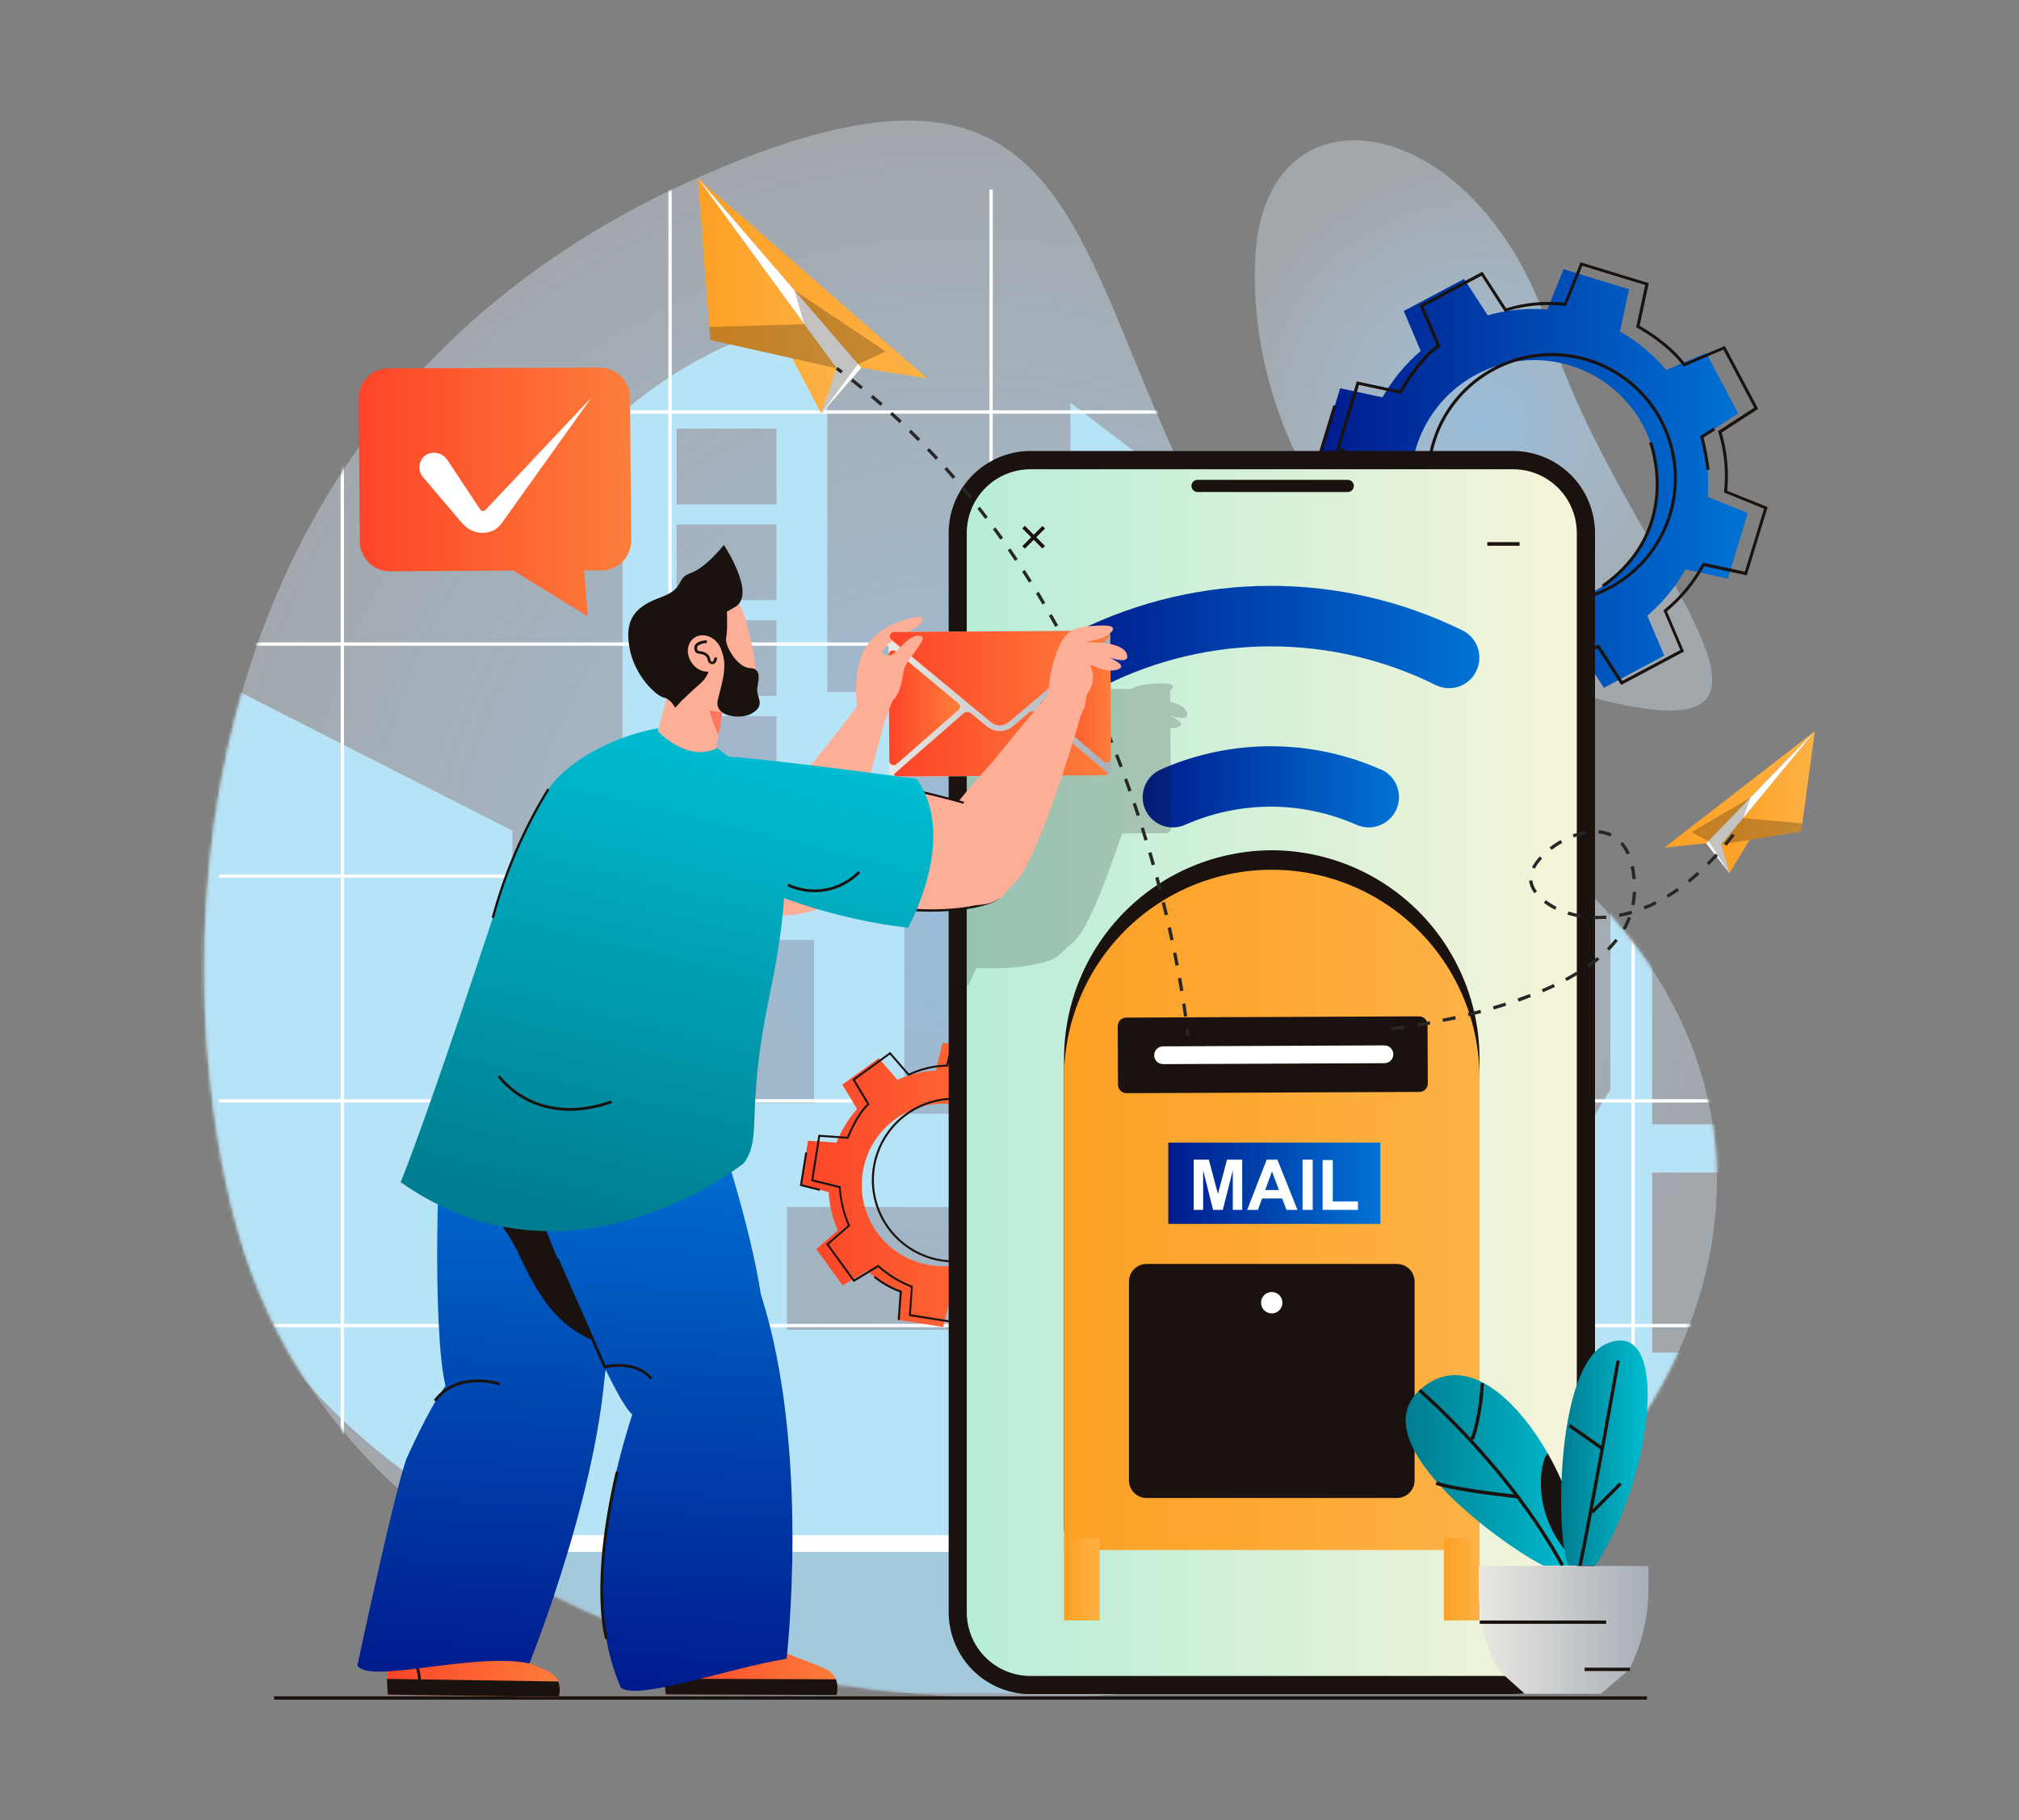 <svg width="590" height="532" viewBox="0 0 590 532" fill="none" xmlns="http://www.w3.org/2000/svg">
<rect x="0" y="0" width="590" height="532" fill="#808080" stroke="none"/>
<path opacity="0.7" d="M69.975 361.484C50.055 293.816 42.865 123.205 204.252 51.784C360.545 -17.442 289.404 147.848 428.832 233.339C568.259 318.829 486.38 468.863 361.181 490.789C235.981 512.715 101.78 469.566 69.975 361.484Z" fill="url(#paint0_radial_235_30687)"/>
<path opacity="0.7" d="M461.604 202.882C403.495 186.637 364.851 131.879 366.748 76.655C368.646 21.432 432.199 31.882 453.067 97.432C473.935 162.982 543.179 225.682 461.604 202.882Z" fill="url(#paint1_radial_235_30687)"/>
<mask id="mask0_235_30687" style="mask-type:luminance" maskUnits="userSpaceOnUse" x="59" y="35" width="443" height="462">
<path d="M69.975 361.484C50.055 293.816 42.865 123.205 204.252 51.784C360.545 -17.442 289.404 147.848 428.832 233.339C568.259 318.829 486.38 468.863 361.181 490.789C235.981 512.715 101.78 469.566 69.975 361.484Z" fill="white"/>
</mask>
<g mask="url(#mask0_235_30687)">
<path d="M52.17 306.85C52.17 381.557 109.084 451.801 225.547 474.097C379.345 503.547 577.005 505.447 577.005 358.482C577.005 303.287 582.535 152.494 551.128 132.145H470.615V318.44L426.489 390.45V242.249H396.657V181.545L312.804 117.724V202.273H241.748V92.729C220.368 95.427 199.936 105.174 181.904 120.526V278.682H149.748V242.801L54.551 194.351C51.905 209.532 52.17 290.243 52.17 306.85ZM229.986 352.792H285.334V388.673H229.958L229.986 352.792ZM264.257 221.977H289.774V325.527H264.257V221.977ZM226.922 147.402H197.726V125.276H226.894L226.922 147.402ZM226.922 175.408H197.726V153.292H226.894L226.922 175.408ZM226.922 203.423H197.726V181.298H226.894L226.922 203.423ZM226.922 231.429H197.726V209.313H226.894L226.922 231.429ZM518.859 195.148H482.814V142.5H518.859V195.148ZM518.859 261.877H482.814V209.266H518.859V261.877ZM518.859 328.604H482.814V275.993H518.859V328.604ZM518.859 395.333H482.814V342.722H518.859V395.333ZM196.265 274.683H237.897V322.429H196.227L196.265 274.683Z" fill="#B6E3F5"/>
<path d="M476.771 129.19H477.739V453.102H476.771V129.19ZM382.959 55.413H383.927V453.102H382.959V55.413ZM289.138 55.413H290.106V453.102H289.138V55.413ZM195.326 55.413H196.294V453.102H195.326V55.413ZM99.551 129.076H100.518V453.102H99.551V129.076Z" fill="white"/>
<path d="M64.046 453.615H518.963V494.826H64.046V453.615Z" fill="#A3CADC"/>
<path d="M64.046 448.685H518.963V453.587H64.046V448.685ZM64.046 386.944H518.963V387.913H64.046V386.944ZM64.046 321.271H518.963V322.24H64.046V321.271ZM64.046 255.597H518.963V256.566H64.046V255.597ZM64.046 187.767H518.963V188.736H64.046V187.767ZM64.046 119.937H518.963V120.906H64.046V119.937Z" fill="white"/>
</g>
<path d="M80.106 495.795H481.277V496.764H80.106V495.795Z" fill="#1A120E"/>
<path d="M504.915 169.1L510.758 149.948L499.015 145.198C499.479 139.317 498.907 133.401 497.326 127.718L507.95 120.831L498.569 103.161L486.93 108.129C483.112 103.623 478.534 99.822 473.404 96.9L476.041 84.55L456.918 78.679L452.175 90.431C446.305 89.986 440.403 90.568 434.731 92.15L427.845 81.52L410.211 90.906L415.163 102.572C410.684 106.404 406.908 110.992 404.008 116.128L391.629 113.478L385.786 132.63L397.52 137.38C397.061 143.26 397.632 149.176 399.208 154.86L388.594 161.757L397.966 179.417L409.614 174.458C413.439 178.942 418.016 182.723 423.14 185.63L420.503 197.98L439.626 203.832L444.369 192.081C450.241 192.541 456.147 191.969 461.822 190.39L468.699 201.03L486.342 191.634L481.381 179.968C485.859 176.135 489.637 171.551 492.546 166.421L504.915 169.1ZM437.719 175.855C430.912 173.757 424.877 169.687 420.377 164.157C415.877 158.628 413.114 151.887 412.436 144.786C411.758 137.685 413.196 130.542 416.569 124.259C419.941 117.975 425.096 112.834 431.384 109.482C437.671 106.131 444.809 104.721 451.897 105.429C458.984 106.137 465.703 108.933 471.206 113.462C476.708 117.992 480.747 124.053 482.813 130.879C484.879 137.706 484.879 144.993 482.814 151.82C481.429 156.363 479.163 160.588 476.147 164.254C473.131 167.92 469.423 170.954 465.235 173.183C461.047 175.413 456.461 176.794 451.74 177.247C447.018 177.701 442.254 177.218 437.719 175.826V175.855Z" fill="url(#paint2_linear_235_30687)"/>
<path d="M393.602 136.23L385.245 132.857L389.646 118.417L390.5 118.674L386.326 132.344L393.934 135.413L393.602 136.23ZM420.93 198.084L420.066 197.894L422.637 185.839C418.698 183.716 415.127 180.97 412.061 177.707L412.715 177.118C415.789 180.377 419.378 183.105 423.339 185.193L423.643 185.345L420.93 198.084ZM468.585 171.655L468.082 170.924C491.312 154.593 481.998 129.703 481.903 129.456L482.728 129.133C482.813 129.39 492.394 154.926 468.585 171.655ZM498.711 137.389C498.307 134.162 497.701 130.964 496.899 127.813L496.823 127.499L500.722 124.972L501.206 125.713L497.838 127.898C498.599 130.988 499.182 134.119 499.584 137.275L498.711 137.389Z" fill="#1A120E"/>
<path d="M445.09 202.968L425.17 196.869L427.826 184.395C426.327 183.55 419.384 179.474 414.651 173.518L402.936 178.515L393.175 160.132L403.866 153.197C402.362 147.656 401.807 141.9 402.225 136.173L390.415 131.423L396.495 111.473L408.959 114.133C409.908 112.528 414.537 104.728 419.801 100.919L414.84 89.205L433.195 79.43L440.129 90.117C445.625 88.404 451.416 87.851 457.136 88.493L461.879 76.665L481.799 82.754L479.143 95.228C480.66 96.073 487.765 100.216 492.328 106.106L504.033 101.109L513.793 119.501L503.113 126.426C504.74 131.944 505.288 137.724 504.725 143.45L516.544 148.2L510.454 168.15L497.99 165.49C495.235 170.539 491.546 175.017 487.12 178.686L492.109 190.418L473.755 200.194L466.84 189.506C461.359 191.295 455.553 191.853 449.832 191.14L445.09 202.968ZM426.213 196.27L444.577 201.894L449.32 190.19H449.652C455.451 190.991 461.357 190.421 466.897 188.528L467.229 188.395L474.096 199.006L491.038 189.981L486.105 178.382L486.361 178.173C490.892 174.481 494.645 169.925 497.402 164.768L497.554 164.455L509.885 167.086L515.501 148.694L503.815 143.944V143.612C504.439 137.805 503.874 131.931 502.155 126.35L502.041 126.027L512.627 119.159L503.615 102.192L492.024 107.141L491.815 106.866C486.845 100.273 478.536 95.855 478.422 95.808L478.128 95.656L480.755 83.305L462.391 77.691L457.648 89.385H457.316C447.091 88.35 440.129 91.029 440.129 91.058L439.797 91.191L432.939 80.588L415.998 89.604L420.949 101.232L420.655 101.432C414.964 105.384 409.671 114.732 409.614 114.846L409.462 115.131L397.131 112.499L391.525 130.891L403.192 135.641V135.964C402.718 141.79 403.284 147.655 404.862 153.283L404.966 153.606L394.399 160.465L403.401 177.432L414.992 172.492L415.201 172.758C420.389 179.408 428.48 183.778 428.594 183.816L428.888 183.977L426.213 196.27Z" fill="#1A120E"/>
<path d="M453.484 176.424C446.254 176.424 439.186 174.277 433.174 170.254C427.162 166.231 422.476 160.513 419.71 153.822C416.943 147.132 416.219 139.771 417.629 132.668C419.04 125.566 422.521 119.042 427.634 113.922C432.747 108.802 439.261 105.314 446.352 103.902C453.443 102.489 460.794 103.214 467.474 105.985C474.154 108.756 479.863 113.449 483.88 119.47C487.897 125.491 490.041 132.57 490.041 139.811C490.031 149.519 486.176 158.825 479.323 165.689C472.469 172.554 463.176 176.414 453.484 176.424ZM453.484 104.082C446.428 104.082 439.531 106.177 433.664 110.103C427.797 114.029 423.225 119.609 420.525 126.138C417.824 132.667 417.118 139.851 418.494 146.782C419.871 153.713 423.269 160.079 428.258 165.076C433.247 170.073 439.604 173.476 446.524 174.854C453.444 176.233 460.617 175.525 467.136 172.821C473.655 170.117 479.227 165.537 483.147 159.662C487.067 153.786 489.159 146.878 489.159 139.811C489.149 130.338 485.387 121.256 478.699 114.558C472.011 107.859 462.943 104.092 453.484 104.082Z" fill="#1A120E"/>
<path d="M314.92 359.261L316.978 346.256L308.906 344.251C308.676 340.38 307.768 336.578 306.221 333.022L312.51 327.569L304.799 316.92L297.665 321.214C294.77 318.644 291.447 316.602 287.848 315.181L288.436 306.869L275.46 304.798L273.449 312.882C269.583 313.122 265.789 314.035 262.237 315.58L256.792 309.282L246.159 317.005L250.456 324.149C247.884 327.046 245.841 330.375 244.423 333.982L236.123 333.393L234.065 346.389L242.137 348.403C242.373 352.274 243.282 356.074 244.822 359.632L238.533 365.085L246.244 375.725L253.377 371.431C256.275 374 259.597 376.044 263.195 377.473L262.607 385.785L275.593 387.847L277.604 379.762C281.466 379.527 285.257 378.617 288.806 377.074L294.251 383.372L304.884 375.639L300.596 368.505C303.161 365.6 305.199 362.27 306.62 358.663L314.92 359.261ZM271.798 369.787C267.167 369.049 262.858 366.952 259.416 363.762C255.975 360.571 253.555 356.43 252.463 351.862C251.371 347.294 251.656 342.505 253.282 338.099C254.908 333.693 257.802 329.87 261.597 327.111C265.393 324.352 269.92 322.782 274.606 322.6C279.292 322.418 283.927 323.632 287.925 326.088C291.922 328.544 295.103 332.132 297.065 336.398C299.027 340.664 299.681 345.417 298.946 350.056C297.96 356.275 294.548 361.847 289.46 365.547C284.373 369.247 278.027 370.772 271.817 369.787H271.798Z" fill="url(#paint3_linear_235_30687)"/>
<path d="M239.5 348.042L233.752 346.608L235.308 336.804L235.886 336.899L234.406 346.171L239.642 347.482L239.5 348.042ZM262.92 385.805H262.341L262.91 377.72C260.168 376.688 257.606 375.226 255.322 373.388L255.701 372.942C257.995 374.786 260.579 376.237 263.347 377.236L263.565 377.312L262.92 385.805ZM291.538 364.249L291.139 363.831C304.78 351.073 296.451 335.73 296.366 335.578L296.869 335.293C296.954 335.445 305.501 351.196 291.538 364.249ZM308.014 339.198C307.453 337.139 306.772 335.115 305.975 333.137L305.889 332.937L308.204 330.933L308.574 331.379L306.582 333.099C307.362 335.04 308.027 337.026 308.574 339.046L308.014 339.198Z" fill="#1A120E"/>
<path d="M279.083 386.774L265.595 384.627L266.192 376.267C262.681 374.886 259.441 372.895 256.622 370.386L249.469 374.709L241.435 363.632L247.762 358.141C246.28 354.673 245.398 350.979 245.154 347.216L237.024 345.192L239.168 331.664L247.525 332.253C247.98 331.123 250.295 325.603 253.387 322.668L249.081 315.495L260.131 307.458L265.595 313.785C269.017 312.164 272.738 311.274 276.522 311.173L278.543 303.041L292.05 305.188L291.452 313.548C294.972 314.911 298.215 316.903 301.023 319.428L308.185 315.106L316.219 326.183L309.892 331.664C311.458 335.107 312.347 338.819 312.51 342.599L320.63 344.622L318.467 358.15L310.12 357.561C308.78 361.094 306.788 364.342 304.248 367.137L308.555 374.319L297.504 382.356L292.031 376.029C288.625 377.695 284.894 378.59 281.104 378.651L279.083 386.774ZM266.192 384.142L278.656 386.128L280.658 378.081H280.876C284.723 378.082 288.515 377.174 291.946 375.431L292.154 375.307L297.59 381.587L307.796 374.167L303.527 367.071L303.679 366.909C306.29 364.1 308.318 360.8 309.646 357.2L309.712 356.991L317.974 357.58L319.956 345.097L311.932 343.093V342.874C311.803 339.031 310.9 335.253 309.276 331.769L309.162 331.56L315.432 326.135L308.024 315.913L300.928 320.188L300.767 320.027C296.973 316.227 291.101 314.07 291.044 314.051L290.836 313.975L291.424 305.71L278.96 303.725L276.977 311.733H276.769C272.925 311.806 269.142 312.71 265.68 314.384L265.472 314.498L260.046 308.228L249.839 315.638L254.117 322.763L253.947 322.915C250.579 326.012 248.009 332.586 247.98 332.652L247.904 332.852L239.652 332.263L237.679 344.746L245.675 346.75V346.959C245.893 350.797 246.796 354.565 248.341 358.084L248.436 358.283L242.175 363.717L249.583 373.93L256.678 369.655L256.84 369.816C259.683 372.387 262.972 374.415 266.543 375.801L266.743 375.877L266.192 384.142Z" fill="#1A120E"/>
<path d="M282.138 368.733C277.431 369.396 272.634 368.645 268.353 366.577C264.073 364.509 260.5 361.216 258.089 357.114C255.677 353.012 254.534 348.286 254.805 343.533C255.076 338.781 256.748 334.216 259.609 330.415C262.471 326.615 266.394 323.75 270.882 322.182C275.37 320.615 280.221 320.416 284.822 321.61C289.422 322.804 293.566 325.339 296.729 328.892C299.891 332.445 301.931 336.858 302.588 341.573C303.462 347.889 301.801 354.294 297.967 359.385C294.134 364.476 288.441 367.838 282.138 368.733ZM275.555 321.651C270.962 322.295 266.663 324.289 263.202 327.381C259.74 330.472 257.272 334.522 256.109 339.018C254.946 343.514 255.14 348.255 256.667 352.641C258.194 357.027 260.986 360.86 264.688 363.657C268.391 366.454 272.838 368.088 277.469 368.354C282.099 368.619 286.703 367.503 290.7 365.147C294.697 362.791 297.907 359.302 299.923 355.119C301.94 350.936 302.673 346.248 302.029 341.649C301.159 335.484 297.883 329.917 292.92 326.168C287.957 322.419 281.712 320.795 275.555 321.651Z" fill="#1A120E"/>
<path d="M466.1 155.8V471.134C466.095 477.492 463.571 483.589 459.083 488.086C454.594 492.584 448.508 495.113 442.159 495.121H299.743C293.652 494.751 287.931 492.068 283.747 487.62C279.563 483.172 277.23 477.292 277.224 471.181V155.8C277.229 149.441 279.753 143.344 284.241 138.847C288.73 134.35 294.817 131.82 301.166 131.812H442.159C448.508 131.82 454.594 134.35 459.083 138.847C463.571 143.344 466.095 149.441 466.1 155.8Z" fill="#1A120E"/>
<path d="M460.778 155.8V471.2C460.778 473.65 460.296 476.075 459.36 478.339C458.424 480.602 457.051 482.658 455.321 484.39C453.591 486.122 451.538 487.495 449.277 488.432C447.017 489.368 444.595 489.85 442.149 489.848H301.127C296.189 489.848 291.453 487.884 287.961 484.386C284.469 480.889 282.507 476.146 282.507 471.2V155.8C282.507 150.854 284.469 146.111 287.961 142.613C291.453 139.116 296.189 137.151 301.127 137.151H442.149C444.595 137.15 447.017 137.632 449.277 138.568C451.538 139.505 453.591 140.878 455.321 142.61C457.051 144.342 458.424 146.398 459.36 148.661C460.296 150.924 460.778 153.35 460.778 155.8Z" fill="url(#paint4_linear_235_30687)"/>
<path d="M393.849 140.249H349.95C349.479 140.249 349.028 140.436 348.695 140.769C348.363 141.102 348.176 141.554 348.176 142.025C348.176 142.496 348.363 142.948 348.695 143.281C349.028 143.614 349.479 143.802 349.95 143.802H393.849C394.319 143.802 394.77 143.614 395.103 143.281C395.436 142.948 395.622 142.496 395.622 142.025C395.622 141.554 395.436 141.102 395.103 140.769C394.77 140.436 394.319 140.249 393.849 140.249Z" fill="#1A120E"/>
<path d="M298.746 159.617L304.632 153.73L305.376 154.476L299.49 160.363L298.746 159.617Z" fill="#1A120E"/>
<path d="M298.733 154.428L299.477 153.682L305.36 159.573L304.615 160.319L298.733 154.428Z" fill="#1A120E"/>
<path d="M434.627 158.451H444.065V159.505H434.627V158.451Z" fill="#1A120E"/>
<path d="M403.609 224.951C393.947 220.662 383.53 218.343 372.964 218.127C362.398 217.912 351.895 219.805 342.067 223.697C341.118 224.096 340.094 224.504 339.126 224.951C337.326 225.758 335.848 227.146 334.928 228.893C334.008 230.64 333.699 232.646 334.051 234.59C334.403 236.533 335.395 238.303 336.868 239.616C338.342 240.929 340.212 241.709 342.181 241.832H342.74C344 241.831 345.244 241.562 346.392 241.044C354.26 237.567 362.764 235.771 371.363 235.771C379.962 235.771 388.467 237.567 396.334 241.044C398.472 242.01 400.906 242.086 403.1 241.255C405.295 240.424 407.069 238.754 408.034 236.612C408.999 234.47 409.075 232.033 408.245 229.835C407.415 227.637 405.747 225.86 403.609 224.894V224.951Z" fill="url(#paint5_linear_235_30687)"/>
<path d="M427.456 184.3C410.007 175.701 390.82 171.229 371.373 171.229C351.926 171.229 332.738 175.701 315.29 184.3C314.209 184.838 313.249 185.591 312.47 186.515C311.691 187.438 311.109 188.511 310.76 189.668C310.41 190.825 310.301 192.041 310.439 193.242C310.577 194.443 310.959 195.603 311.562 196.65V196.707C312.67 198.655 314.479 200.105 316.619 200.762C318.76 201.419 321.07 201.233 323.077 200.241C338.075 192.793 354.589 188.917 371.33 188.917C388.071 188.917 404.585 192.793 419.583 200.241C421.603 201.237 423.928 201.42 426.079 200.752C428.229 200.084 430.043 198.616 431.146 196.65V196.593C431.739 195.55 432.114 194.397 432.249 193.205C432.384 192.012 432.276 190.804 431.931 189.655C431.586 188.505 431.011 187.438 430.242 186.517C429.473 185.597 428.525 184.843 427.456 184.3Z" fill="url(#paint6_linear_235_30687)"/>
<path d="M382.978 270.455C382.978 272.757 382.297 275.008 381.019 276.922C379.742 278.836 377.927 280.327 375.803 281.208C373.679 282.088 371.342 282.318 369.088 281.869C366.834 281.419 364.763 280.309 363.139 278.681C361.514 277.052 360.408 274.978 359.961 272.72C359.514 270.462 359.745 268.122 360.626 265.995C361.507 263.869 362.998 262.052 364.91 260.775C366.822 259.497 369.069 258.816 371.368 258.818C374.448 258.82 377.401 260.048 379.578 262.23C381.755 264.412 382.978 267.371 382.978 270.455Z" fill="url(#paint7_linear_235_30687)"/>
<path d="M432.35 447.346H310.936V309.311C310.983 293.2 317.394 277.763 328.769 266.371C340.143 254.979 355.557 248.558 371.643 248.511C387.729 248.558 403.142 254.979 414.517 266.371C425.892 277.763 432.303 293.2 432.35 309.311V447.346Z" fill="#1A120E"/>
<path d="M371.643 254.21C387.744 254.21 403.185 260.616 414.57 272.018C425.954 283.421 432.35 298.885 432.35 315.01V453.045H310.936V315.01C310.936 298.885 317.331 283.421 328.716 272.018C340.101 260.616 355.542 254.21 371.643 254.21Z" fill="url(#paint8_linear_235_30687)"/>
<path d="M341.403 333.963H403.372V357.713H341.403V333.963Z" fill="url(#paint9_linear_235_30687)"/>
<path d="M326.701 317.053L326.625 299.906C326.624 299.581 326.687 299.258 326.81 298.958C326.933 298.657 327.115 298.383 327.344 298.153C327.573 297.923 327.845 297.74 328.145 297.615C328.445 297.49 328.767 297.426 329.091 297.426L414.679 297.056C415.004 297.053 415.326 297.115 415.627 297.237C415.927 297.36 416.201 297.54 416.432 297.769C416.663 297.998 416.846 298.27 416.972 298.57C417.098 298.869 417.163 299.191 417.164 299.516L417.24 316.664C417.242 316.989 417.179 317.311 417.055 317.612C416.932 317.913 416.75 318.186 416.521 318.416C416.292 318.647 416.02 318.83 415.72 318.954C415.42 319.079 415.099 319.143 414.774 319.143L329.186 319.514C328.531 319.516 327.902 319.259 327.436 318.798C326.97 318.336 326.706 317.709 326.701 317.053Z" fill="#1A120E"/>
<path d="M337.286 308.437C337.283 308.095 337.347 307.756 337.474 307.439C337.602 307.122 337.792 306.834 338.032 306.591C338.272 306.348 338.558 306.155 338.872 306.023C339.187 305.892 339.525 305.824 339.866 305.824L404.558 305.539C405.246 305.539 405.907 305.812 406.396 306.298C406.884 306.783 407.161 307.443 407.166 308.133C407.166 308.822 406.894 309.484 406.409 309.973C405.924 310.463 405.265 310.74 404.577 310.745L339.895 311.021C339.554 311.024 339.215 310.96 338.899 310.832C338.582 310.704 338.295 310.514 338.052 310.274C337.809 310.034 337.617 309.747 337.485 309.432C337.354 309.117 337.286 308.778 337.286 308.437ZM348.821 353.628V338.941H353.25L355.916 348.964L358.553 338.941H363.002V353.628H360.251V342.067L357.339 353.628H354.493L351.59 342.067V353.628H348.821ZM379.155 353.628H375.94L374.678 350.294H368.807L367.602 353.628H364.462L370.154 338.941H373.284L379.155 353.628ZM373.73 347.814L371.709 342.371L369.727 347.814H373.73ZM380.635 353.628V338.941H383.604V353.628H380.635ZM386.497 353.628V339.055H389.466V351.158H396.827V353.628H386.497Z" fill="white"/>
<path d="M408.229 369.426H335.057C332.213 369.426 329.907 371.736 329.907 374.585V432.668C329.907 435.517 332.213 437.826 335.057 437.826H408.229C411.073 437.826 413.379 435.517 413.379 432.668V374.585C413.379 371.736 411.073 369.426 408.229 369.426Z" fill="#1A120E"/>
<path d="M374.754 380.751C374.754 381.369 374.571 381.974 374.228 382.488C373.884 383.002 373.396 383.403 372.825 383.639C372.255 383.875 371.627 383.937 371.021 383.815C370.415 383.694 369.859 383.395 369.423 382.957C368.987 382.519 368.691 381.961 368.572 381.354C368.452 380.748 368.515 380.119 368.753 379.548C368.991 378.977 369.392 378.489 369.907 378.147C370.421 377.805 371.025 377.623 371.643 377.625C372.052 377.625 372.458 377.706 372.836 377.863C373.214 378.02 373.557 378.251 373.846 378.541C374.135 378.831 374.364 379.176 374.52 379.555C374.676 379.934 374.755 380.341 374.754 380.751Z" fill="white"/>
<path d="M310.936 449.549H321.37V473.613H310.936V449.549Z" fill="url(#paint10_linear_235_30687)"/>
<path d="M421.917 449.549H432.351V473.613H421.917V449.549Z" fill="url(#paint11_linear_235_30687)"/>
<path opacity="0.2" d="M346.81 208.164C346.288 206.539 344.239 205.637 341.972 205.143V202.711C341.974 202.487 341.915 202.267 341.802 202.074C343.186 200.944 343.775 199.509 338.747 199.756C335.143 199.937 332.591 200.117 330.618 201.333L309.551 201.457L282.925 201.599C283.83 201.139 284.71 200.632 285.562 200.079C287.089 198.93 289.413 196.004 282.517 197.932L281.976 198.084C280.335 198.554 278.746 199.191 277.234 199.984V224.675C277.234 224.599 277.234 224.532 277.309 224.475L277.385 237.946V242.468C277.385 242.679 277.432 242.888 277.523 243.078C277.613 243.269 277.744 243.437 277.907 243.57L277.205 243.475V287.337C279.007 287.616 280.781 287.853 282.526 288.049H282.858C283.76 286.379 284.577 284.663 285.306 282.91C294.45 283.356 302.769 282.387 307.625 280.326C308.559 279.936 309.385 279.327 310.035 278.549C310.695 278.053 311.311 277.5 311.875 276.896C313.998 275.297 315.733 273.238 316.949 270.873C320.658 264.223 324.728 253.137 327.896 243.599L340.53 243.523H340.768C340.957 243.523 341.145 243.485 341.32 243.412C341.495 243.339 341.654 243.231 341.787 243.096C341.92 242.961 342.026 242.8 342.096 242.624C342.167 242.448 342.202 242.259 342.2 242.069V241.794L342.086 223.658L342.039 212.857C343.462 212.857 344.676 212.505 345.074 211.907C345.624 211.071 343.101 209.722 342.01 209.19V209.133C343.443 209.646 347.673 210.9 346.81 208.164ZM297.637 251.161C294.858 250.372 291.234 249.47 287.668 248.624C287.032 247.213 286.26 245.867 285.363 244.606L282.517 244.197L280.316 243.893H282.517L303.821 243.779C301.64 246.287 299.496 248.757 297.637 251.161Z" fill="#1B1B1B"/>
<path d="M262.303 188.518L259.932 186.428C259.858 186.235 259.833 186.026 259.857 185.821C259.881 185.616 259.955 185.419 260.071 185.248C260.188 185.078 260.344 184.938 260.526 184.84C260.708 184.743 260.911 184.691 261.118 184.689C262.777 184.547 266.809 184.689 266.809 184.689L262.303 188.518Z" fill="url(#paint12_linear_235_30687)"/>
<path d="M414.812 406.343C436.183 386.735 464.421 437.541 461.718 457.596H451.046C440.679 452.589 397.51 422.227 414.812 406.343Z" fill="url(#paint13_linear_235_30687)"/>
<path d="M456.159 457.786C440.328 428.773 414.755 406.933 414.499 406.724L415.125 405.973C415.39 406.192 441.086 428.146 457.013 457.273L456.159 457.786Z" fill="#1A120E"/>
<path d="M443.6 437.95C442.841 437.865 424.971 435.984 419.526 433.951L419.867 433.001C425.198 434.996 443.515 436.915 443.704 436.934L443.6 437.95ZM430.643 420.85L429.694 420.489C432.189 414.286 432.682 404.339 432.682 404.206L433.631 404.254C433.65 404.634 433.157 414.466 430.643 420.85ZM452.27 424.793C458.824 436.288 462.818 449.493 461.755 457.596C446.768 444.6 449.908 426.94 452.27 424.793Z" fill="#1A120E"/>
<path d="M469.61 392.673C488.581 384.788 482.889 432.184 466.204 457.596H458.445C454.565 451.25 454.252 399.067 469.61 392.673Z" fill="url(#paint14_linear_235_30687)"/>
<path d="M462.201 457.7L461.253 457.501C464.222 443.431 472.313 398.05 472.379 397.594L473.328 397.765C473.271 398.221 465.18 443.65 462.201 457.7Z" fill="#1A120E"/>
<path d="M464.919 441.61L473.207 433.278L473.899 433.969L465.611 442.301L464.919 441.61Z" fill="#1A120E"/>
<path d="M458.33 417.026L458.891 416.225L468.333 422.861L467.772 423.662L458.33 417.026Z" fill="#1A120E"/>
<path d="M432.113 457.672V464.208C432.083 471.528 433.613 478.769 436.6 485.45L437.757 488.024L445.573 495.054H467.788L476.069 488.024L477.236 485.45C480.215 478.78 481.741 471.552 481.713 464.246V457.71L432.113 457.672Z" fill="url(#paint15_linear_235_30687)"/>
<path d="M432.417 473.632H469.363V474.61H432.417V473.632ZM463.065 487.426H476.288V488.404H463.065V487.426Z" fill="#1A120E"/>
<path d="M175.577 107.455L113.2 107.673C112.063 107.709 110.944 107.969 109.908 108.438C108.871 108.907 107.937 109.576 107.159 110.408C106.381 111.239 105.774 112.216 105.374 113.282C104.973 114.348 104.787 115.483 104.825 116.622L105.138 158.061C105.104 160.372 105.982 162.604 107.58 164.272C109.178 165.94 111.367 166.91 113.675 166.972L150.004 166.763L171.774 180.149L170.711 166.725H176.051C178.348 166.651 180.521 165.666 182.093 163.988C183.665 162.31 184.508 160.076 184.437 157.776L184.114 116.347C184.14 114.039 183.26 111.814 181.663 110.151C180.066 108.488 177.88 107.519 175.577 107.455Z" fill="url(#paint16_linear_235_30687)"/>
<path d="M143.44 147.355L141.97 148.922C141.477 149.435 141.524 149.255 141.277 149.359C141.108 149.385 140.934 149.364 140.776 149.299C140.617 149.233 140.479 149.126 140.376 148.989L130.777 134.52C130.673 134.368 130.54 134.188 130.416 134.036C129.664 133.101 128.576 132.497 127.385 132.353C126.195 132.209 124.995 132.537 124.042 133.266C123.601 133.657 123.242 134.133 122.986 134.665C122.731 135.196 122.584 135.774 122.555 136.364C122.526 136.953 122.615 137.543 122.816 138.097C123.018 138.652 123.328 139.16 123.729 139.593L129.696 146.614L132.683 150.119L134.173 151.877L134.969 152.827C135.42 153.361 135.932 153.84 136.497 154.252C137.566 155.049 138.828 155.548 140.153 155.697C141.478 155.845 142.819 155.638 144.038 155.097C145.082 154.59 145.98 153.825 146.646 152.874L147.889 151.126L152.888 144.125L172.883 116.138L149.331 141.132L143.44 147.355Z" fill="white"/>
<path d="M505.37 255.218L530.307 213.95L503.046 246.81L505.37 255.218Z" fill="url(#paint17_linear_235_30687)"/>
<path d="M486.418 247.712L498.588 246.468L530.345 213.693L486.418 247.712Z" fill="url(#paint18_linear_235_30687)"/>
<path d="M526.352 242.991L530.345 213.693L503.046 246.81L526.352 242.991Z" fill="url(#paint19_linear_235_30687)"/>
<path d="M505.37 255.217L503.046 246.81L530.345 213.693L498.588 246.468L505.37 255.217Z" fill="white"/>
<path opacity="0.25" d="M526.674 240.645L509.42 239.125L511.583 233.054L494.319 243.219L499.28 245.889L505.37 255.218L503.046 246.81L526.352 242.991L526.674 240.645Z" fill="#1A120E"/>
<path d="M406.607 301.15L406.512 300.2C406.512 300.2 407.925 300.048 410.306 299.716L410.439 300.666C408.039 300.979 406.626 301.15 406.607 301.15ZM414.195 300.077L414.043 299.127C415.191 298.946 416.443 298.728 417.79 298.481L417.951 299.431L414.195 300.077ZM421.698 298.709L421.518 297.759C422.704 297.512 423.946 297.255 425.227 296.97L425.435 297.92C424.155 298.177 422.912 298.443 421.708 298.69L421.698 298.709ZM429.154 297.046L428.926 296.096C430.131 295.802 431.354 295.488 432.606 295.146L432.844 296.096C431.591 296.4 430.368 296.733 429.163 297.027L429.154 297.046ZM436.524 295.089L436.258 294.139C437.454 293.788 438.668 293.417 439.882 293.037L440.166 293.94C438.952 294.313 437.741 294.69 436.533 295.07L436.524 295.089ZM443.79 292.771L443.477 291.821C444.663 291.403 445.848 290.976 447.034 290.52L447.375 291.403C446.19 291.888 444.995 292.334 443.799 292.752L443.79 292.771ZM450.913 290.016L450.544 289.142C451.72 288.639 452.886 288.126 453.987 287.594L454.395 288.458C453.285 288.962 452.118 289.494 450.923 289.997L450.913 290.016ZM457.809 286.739L457.364 285.893C458.502 285.295 459.602 284.658 460.646 283.993L461.139 284.81C460.048 285.466 458.976 286.102 457.819 286.72L457.809 286.739ZM464.345 282.758L463.795 281.979C464.825 281.261 465.825 280.5 466.792 279.699L467.399 280.431C466.46 281.2 465.426 281.979 464.354 282.739L464.345 282.758ZM470.236 277.847L469.562 277.182C470.439 276.295 471.269 275.363 472.047 274.389L472.787 274.978C471.994 275.975 471.145 276.927 470.245 277.828L470.236 277.847ZM474.978 271.786L474.163 271.311C474.778 270.243 475.308 269.128 475.747 267.976L476.629 268.309C476.171 269.506 475.612 270.663 474.959 271.767L474.978 271.786ZM466.849 268.632H465.626V267.682C466.872 267.732 468.12 267.706 469.363 267.606L469.439 268.556C468.585 268.575 467.693 268.613 466.83 268.613L466.849 268.632ZM461.793 268.223C460.525 268.013 459.273 267.715 458.047 267.33L458.322 266.428C459.512 266.794 460.726 267.08 461.955 267.283L461.793 268.223ZM473.28 268.014L473.11 267.064C474.305 266.836 475.528 266.532 476.743 266.171L477.008 267.121C475.747 267.454 474.495 267.758 473.261 267.995L473.28 268.014ZM454.452 265.896C453.285 265.328 452.179 264.644 451.151 263.853L451.729 263.103C452.714 263.847 453.765 264.499 454.869 265.05L454.452 265.896ZM480.632 265.839L480.281 264.955C481.419 264.499 482.576 264.005 483.705 263.416L484.132 264.262C482.976 264.819 481.802 265.338 480.613 265.82L480.632 265.839ZM477.672 264.594L476.724 264.423C476.931 263.376 477.064 262.316 477.122 261.25V260.671H478.071V261.26C478.011 262.373 477.872 263.482 477.653 264.575L477.672 264.594ZM487.48 262.409L486.987 261.592C488.04 260.956 489.102 260.272 490.136 259.54L490.686 260.31C489.605 261.041 488.505 261.744 487.461 262.39L487.48 262.409ZM448.381 261.089C447.543 260.024 447.003 258.755 446.816 257.412L447.764 257.298C447.94 258.474 448.417 259.583 449.149 260.519L448.381 261.089ZM493.731 258.011L493.143 257.27C494.092 256.5 495.04 255.674 495.989 254.819L496.624 255.531C495.666 256.367 494.689 257.203 493.712 257.992L493.731 258.011ZM477.027 256.975C476.944 255.733 476.773 254.498 476.515 253.28L477.463 253.08C477.731 254.332 477.909 255.602 477.995 256.88L477.027 256.975ZM448.523 253.916L447.679 253.489C448.295 252.329 449.06 251.256 449.955 250.297L450.657 250.943C449.81 251.826 449.086 252.82 448.504 253.897L448.523 253.916ZM499.404 252.89L498.73 252.216C499.603 251.342 500.475 250.42 501.329 249.48L502.031 250.116C501.149 251.057 500.267 251.988 499.385 252.871L499.404 252.89ZM475.405 249.765C474.92 248.648 474.26 247.615 473.451 246.706L474.153 246.069C475.028 247.053 475.742 248.168 476.268 249.375L475.405 249.765ZM453.408 248.416L452.83 247.665C453.851 246.875 454.929 246.16 456.055 245.528L456.519 246.354C455.436 246.968 454.396 247.657 453.408 248.416ZM504.554 247.209L503.824 246.611C504.611 245.661 505.408 244.654 506.167 243.647L506.926 244.226C506.11 245.243 505.313 246.24 504.516 247.209H504.554ZM459.887 244.787L459.564 243.894C460.775 243.434 462.026 243.09 463.302 242.868L463.463 243.818C462.23 244.025 461.02 244.349 459.849 244.787H459.887ZM470.605 244.54C469.509 244.015 468.326 243.693 467.115 243.59L467.2 242.64C468.514 242.745 469.798 243.083 470.994 243.637L470.605 244.54Z" fill="#292626"/>
<path d="M240.003 120.869L203.977 52.535L244.499 107.645L240.003 120.869Z" fill="url(#paint20_linear_235_30687)"/>
<path d="M271.011 110.647L251.67 107.512L203.939 52.117L271.011 110.647Z" fill="url(#paint21_linear_235_30687)"/>
<path d="M207.591 99.361L203.939 52.117L244.499 107.645L207.591 99.361Z" fill="url(#paint22_linear_235_30687)"/>
<path d="M240.003 120.869L244.499 107.645L203.939 52.117L251.67 107.512L240.003 120.869Z" fill="white"/>
<path opacity="0.25" d="M207.297 95.57L235.023 94.753L232.139 84.845L258.784 102.714L250.617 106.524L240.003 120.869L244.499 107.645L207.591 99.361L207.297 95.57Z" fill="#1A120E"/>
<path d="M346.677 302.756C346.677 302.756 346.611 302.1 346.469 300.856L347.417 300.751C347.559 301.986 347.616 302.651 347.616 302.651L346.677 302.756ZM345.994 297.151C345.843 296.049 345.662 294.804 345.454 293.417L346.402 293.275C346.611 294.662 346.791 295.916 346.943 297.018L345.994 297.151ZM344.856 289.693C344.657 288.515 344.448 287.28 344.211 285.969L345.16 285.808C345.397 287.119 345.615 288.363 345.814 289.532L344.856 289.693ZM343.519 282.264C343.3 281.077 343.054 279.842 342.788 278.569L343.737 278.379C344.002 279.652 344.24 280.887 344.477 282.084L343.519 282.264ZM342.02 274.873C341.764 273.676 341.489 272.451 341.204 271.197L342.153 270.988C342.437 272.242 342.712 273.477 342.968 274.674L342.02 274.873ZM340.36 267.52C340.075 266.323 339.781 265.098 339.468 263.853L340.417 263.625C340.73 264.87 341.024 266.095 341.309 267.302L340.36 267.52ZM338.539 260.205C338.223 259.008 337.906 257.792 337.59 256.557L338.539 256.31C338.871 257.545 339.193 258.761 339.487 259.968L338.539 260.205ZM336.575 252.928C336.234 251.731 335.892 250.525 335.532 249.309L336.48 249.043C336.841 250.268 337.182 251.475 337.524 252.672L336.575 252.928ZM334.45 245.699C334.09 244.511 333.72 243.305 333.341 242.098L334.242 241.813C334.621 243.02 335.001 244.226 335.361 245.423L334.45 245.699ZM332.183 238.507C331.795 237.329 331.396 236.132 330.988 234.935L331.889 234.631C332.297 235.838 332.696 237.025 333.085 238.213L332.183 238.507ZM329.755 231.373C329.347 230.195 328.92 229.017 328.494 227.829L329.385 227.506C329.812 228.694 330.239 229.881 330.656 231.059L329.755 231.373ZM327.185 224.295C326.739 223.127 326.293 221.949 325.838 220.78L326.72 220.429C327.185 221.616 327.668 222.785 328.067 223.963L327.185 224.295ZM324.453 217.275C323.988 216.116 323.504 214.947 323.03 213.788L323.903 213.418C324.386 214.586 324.851 215.755 325.335 216.914L324.453 217.275ZM321.56 210.311C321.066 209.171 320.611 208.012 320.061 206.863L320.924 206.473C321.436 207.632 321.939 208.791 322.432 209.941L321.56 210.311ZM318.515 203.424C317.993 202.293 317.462 201.153 316.921 200.013L317.784 199.605C318.316 200.754 318.847 201.894 319.368 203.034L318.515 203.424ZM315.29 196.622C314.749 195.491 314.189 194.37 313.62 193.24L314.474 192.812C315.034 193.943 315.593 195.073 316.143 196.204L315.29 196.622ZM311.913 189.886C311.334 188.784 310.756 187.673 310.158 186.561L310.993 186.105C311.59 187.226 312.178 188.338 312.757 189.449L311.913 189.886ZM308.356 183.236C307.758 182.134 307.142 181.042 306.516 179.949L307.341 179.474C307.967 180.576 308.583 181.669 309.191 182.771L308.356 183.236ZM304.628 176.7C304.002 175.627 303.357 174.544 302.731 173.47L303.547 172.976C304.201 174.059 304.846 175.133 305.444 176.216L304.628 176.7ZM300.691 170.269C300.025 169.207 299.351 168.149 298.671 167.096L299.468 166.583C300.151 167.637 300.834 168.701 301.498 169.765L300.691 170.269ZM296.613 163.951C295.92 162.906 295.218 161.871 294.497 160.835L295.285 160.294L297.4 163.419L296.613 163.951ZM292.344 157.748C291.623 156.731 290.893 155.715 290.144 154.698L290.912 154.138C291.652 155.154 292.392 156.171 293.122 157.197L292.344 157.748ZM287.896 151.677C287.146 150.727 286.378 149.692 285.6 148.694L286.349 148.115C287.127 149.103 287.896 150.1 288.654 151.107L287.896 151.677ZM283.267 145.749C282.476 144.78 281.679 143.811 280.876 142.842L281.607 142.234C282.413 143.184 283.21 144.182 283.997 145.151L283.267 145.749ZM278.448 139.973C277.623 139.023 276.797 138.073 275.963 137.123L276.674 136.487C277.509 137.437 278.344 138.387 279.159 139.337L278.448 139.973ZM273.44 134.368C272.586 133.418 271.732 132.535 270.859 131.623L271.552 130.967C272.415 131.917 273.278 132.801 274.132 133.722L273.44 134.368ZM268.241 128.925C267.362 128.032 266.474 127.148 265.576 126.274L266.24 125.6C267.141 126.474 268.033 127.367 268.915 128.26L268.241 128.925ZM262.863 123.671C261.915 122.816 261.032 121.961 260.103 121.116L260.748 120.413C261.696 121.258 262.598 122.113 263.518 122.978L262.863 123.671ZM257.305 118.608C256.356 117.791 255.408 116.964 254.459 116.157L255.076 115.435C256.024 116.252 256.973 117.069 257.921 117.895L257.305 118.608ZM251.566 113.753C250.617 112.965 249.621 112.186 248.625 111.416L249.214 110.666C250.209 111.445 251.186 112.224 252.164 113.022L251.566 113.753ZM245.742 109.165L244.224 108.025L244.784 107.265C245.296 107.635 245.799 108.015 246.311 108.405L245.742 109.165Z" fill="#292626"/>
<path d="M323.257 226.623L261.317 226.974C261.127 226.977 260.939 226.941 260.763 226.87C260.587 226.8 260.427 226.694 260.292 226.561C260.157 226.427 260.05 226.268 259.976 226.093C259.903 225.918 259.866 225.73 259.866 225.54L259.647 186.143C259.646 185.955 259.682 185.768 259.753 185.594C259.824 185.419 259.928 185.26 260.06 185.126C260.192 184.992 260.35 184.885 260.523 184.812C260.696 184.739 260.882 184.7 261.07 184.699L323.02 184.348C323.209 184.346 323.396 184.383 323.571 184.454C323.746 184.526 323.905 184.631 324.039 184.764C324.173 184.898 324.28 185.056 324.352 185.231C324.425 185.406 324.462 185.593 324.462 185.782L324.68 225.179C324.683 225.367 324.648 225.555 324.577 225.73C324.507 225.905 324.403 226.064 324.27 226.199C324.138 226.333 323.98 226.44 323.806 226.512C323.632 226.585 323.446 226.623 323.257 226.623Z" fill="url(#paint23_linear_235_30687)"/>
<path d="M289.536 211.043C291.044 212.392 293.255 212.373 295.133 210.786L323.722 186.599C323.919 186.436 324.062 186.217 324.133 185.971C324.204 185.725 324.199 185.464 324.119 185.221C324.039 184.978 323.888 184.764 323.685 184.609C323.482 184.453 323.237 184.362 322.982 184.348L261.165 184.699C260.91 184.717 260.666 184.811 260.465 184.969C260.265 185.127 260.116 185.342 260.039 185.587C259.962 185.831 259.961 186.092 260.035 186.337C260.109 186.582 260.255 186.799 260.454 186.96L289.536 211.043Z" fill="url(#paint24_linear_235_30687)"/>
<path d="M280.126 207.49C280.26 207.37 280.367 207.224 280.44 207.06C280.514 206.896 280.551 206.719 280.551 206.54C280.551 206.36 280.514 206.183 280.44 206.019C280.367 205.855 280.26 205.709 280.126 205.59L261.772 190.39C261.589 190.237 261.367 190.14 261.131 190.109C260.895 190.077 260.656 190.113 260.439 190.213C260.223 190.312 260.04 190.471 259.909 190.67C259.779 190.869 259.708 191.101 259.704 191.34L259.875 222.395C259.878 222.637 259.95 222.872 260.083 223.075C260.215 223.277 260.402 223.437 260.622 223.537C260.842 223.636 261.085 223.671 261.324 223.637C261.563 223.603 261.788 223.502 261.971 223.345L280.126 207.49Z" fill="url(#paint25_linear_235_30687)"/>
<path d="M323.03 225.388L302.968 208.288C302.656 208.024 302.261 207.879 301.853 207.879C301.445 207.879 301.05 208.024 300.739 208.288L295.996 212.268C294.922 213.169 293.565 213.664 292.164 213.664C290.762 213.664 289.406 213.169 288.332 212.268L283.788 208.516C283.474 208.253 283.078 208.109 282.669 208.109C282.26 208.109 281.864 208.253 281.55 208.516L261.877 225.692L261.592 225.948C261.345 226.214 261.232 226.442 261.298 226.623C261.36 226.72 261.445 226.8 261.546 226.855C261.648 226.91 261.761 226.938 261.877 226.936L323.011 226.585C323.314 226.585 323.523 226.433 323.58 226.271C323.637 226.11 323.58 225.863 323.286 225.597C323.205 225.522 323.119 225.452 323.03 225.388Z" fill="url(#paint26_linear_235_30687)"/>
<path d="M322.413 190L304.391 205.2C304.256 205.319 304.148 205.465 304.073 205.628C303.999 205.792 303.961 205.97 303.961 206.15C303.961 206.33 303.999 206.508 304.073 206.671C304.148 206.835 304.256 206.981 304.391 207.1L322.556 222.594C322.738 222.752 322.962 222.855 323.201 222.889C323.44 222.924 323.683 222.889 323.903 222.789C324.122 222.689 324.309 222.528 324.44 222.325C324.571 222.122 324.641 221.886 324.642 221.644L324.491 190.95C324.488 190.71 324.417 190.476 324.287 190.275C324.156 190.074 323.971 189.914 323.753 189.814C323.535 189.715 323.294 189.679 323.056 189.712C322.819 189.745 322.596 189.845 322.413 190Z" fill="url(#paint27_linear_235_30687)"/>
<path d="M268.44 188.965C268.061 189.63 267.188 190.732 266.344 191.9C265.573 192.86 264.92 193.909 264.399 195.026C263.726 196.783 263.631 202.35 260.823 204.811C259.854 207.105 259.006 209.448 258.281 211.831C258.267 211.888 258.233 211.938 258.186 211.974L246.225 256.624C245.385 259.371 243.818 261.84 241.691 263.768C241.388 264.099 241.051 264.399 240.686 264.661C235.791 268.119 223.498 268.537 211.1 266.466C202.563 265.041 194.026 262.438 187.756 258.818C186.757 258.242 185.838 257.536 185.025 256.719C184.745 256.45 184.482 256.164 184.237 255.864C174.989 244.663 187.851 220.239 206.329 226.822C206.329 226.822 212.106 230.138 217.522 233.539C217.74 233.681 217.958 233.805 218.167 233.947L218.793 234.337C221.136 235.828 223.318 237.291 224.816 238.45C233.467 228.143 245.182 213.494 248.53 209C251.879 204.507 249.536 207.898 250.323 198.075C251.11 188.252 256.963 183.35 264.475 181.108C271.988 178.866 269.626 181.925 268.061 183.113C267.634 183.426 266.638 183.958 265.414 184.633H261.136C260.881 184.65 260.638 184.744 260.437 184.902C260.236 185.061 260.087 185.276 260.011 185.52C259.934 185.764 259.932 186.026 260.006 186.271C260.08 186.516 260.226 186.733 260.425 186.894L260.899 187.293C259.002 188.556 257.589 189.877 257.854 190.95C257.854 190.95 259.401 192.793 261.819 190.437C262.275 190 262.711 189.554 263.128 189.126C264.94 187.293 266.496 185.754 268.431 185.801C270.783 185.934 269.209 187.663 268.44 188.965Z" fill="#FDAE97"/>
<path d="M165.893 229.415C162.762 234.251 160.875 241.081 170.123 251.588C179.372 262.095 187.064 266.446 206.832 272.488C206.832 272.488 226.828 248.358 216.839 231.249C216.839 231.249 202.127 223.934 190.84 221.179C179.552 218.424 169.336 224.076 165.893 229.415Z" fill="white"/>
<path d="M206.936 272.859L206.747 272.802C186.761 266.655 179.182 262.352 169.905 251.778C160.182 240.73 162.819 233.633 165.646 229.254C168.909 224.209 179.191 218.072 190.906 220.932C202.099 223.668 216.82 230.945 216.963 231.021H217.039L217.086 231.097C227.065 248.197 207.259 272.431 207.06 272.678L206.936 272.859ZM166.149 229.567C163.199 234.146 161.007 240.758 170.36 251.417C179.523 261.867 187.026 266.133 206.747 272.213C208.397 270.151 225.917 247.57 216.65 231.524C215.473 230.945 201.473 224.133 190.792 221.521C179.343 218.728 169.317 224.684 166.13 229.586L166.149 229.567Z" fill="#1A120E"/>
<path d="M192.376 255.037C189.244 256.465 185.788 257.033 182.364 256.683C178.94 256.332 175.671 255.076 172.893 253.042L173.376 252.329C176.524 254.614 180.303 255.861 184.19 255.899C188.077 255.936 191.879 254.762 195.07 252.538L195.601 253.222C194.592 253.938 193.511 254.546 192.376 255.037ZM218.518 248.301L219.381 248.491C221.724 237.87 217.389 231.306 217.199 231.03L217.133 230.926L208.596 227.126L208.236 227.933L216.526 231.6C217.067 232.493 220.624 238.763 218.518 248.301Z" fill="#1A120E"/>
<path d="M117.383 466.023L132.314 472.606L144.616 454.87L125.92 446.624L117.383 466.023Z" fill="#C57864"/>
<path d="M137.18 467.106C137.18 467.106 133.841 464.151 128.51 466.659C123.179 469.167 122.601 465.253 121.69 464.284C121.139 463.677 120.467 463.194 119.716 462.867C118.966 462.54 118.155 462.375 117.336 462.384C117.336 462.384 112.195 480.862 113.352 495.311L163.275 496.071C163.275 496.071 164.897 491.065 160.619 488.69C156.341 486.315 137.54 480.51 135.084 475.58C132.627 470.649 137.18 467.106 137.18 467.106Z" fill="url(#paint28_linear_235_30687)"/>
<path d="M123.018 491.891H122.202C122.256 489.245 121.503 486.645 120.044 484.439C118.585 482.232 116.489 480.524 114.035 479.541L114.32 478.771C114.405 478.8 123.16 482.116 123.018 491.891Z" fill="#1A120E"/>
<path d="M113.115 490.703C113.03 492.508 113.324 494.085 113.352 495.282L163.275 496.042C163.702 494.539 163.655 492.94 163.142 491.463L113.115 490.703ZM139.437 484.5H139.343C138.887 484.405 128.036 482.163 127.011 477.308C125.987 472.454 129.923 467.922 130.094 467.732L130.711 468.274C130.711 468.321 126.841 472.739 127.808 477.128C128.757 481.26 138.413 483.455 139.456 483.683L145.243 482.182L145.442 482.98L139.437 484.5Z" fill="#1A120E"/>
<path d="M134.01 480.675L139.251 478.967L139.503 479.744L134.263 481.452L134.01 480.675Z" fill="#1A120E"/>
<path d="M129.768 477.475L135.009 475.767L135.261 476.544L130.02 478.252L129.768 477.475Z" fill="#1A120E"/>
<path d="M140.386 393.946C132.892 401.831 129.639 402.639 119.034 425.781C116.036 432.336 104.436 486.799 104.436 486.799C108.05 492.366 138.024 482.828 154.709 486.172C154.709 486.172 177.19 430.54 177.19 391.714C177.199 381.131 153.485 380.181 140.386 393.946Z" fill="url(#paint29_linear_235_30687)"/>
<path d="M129.544 329.716C127.419 338.665 126.404 398.05 131.033 407.521C134.334 414.266 171.508 430.996 174.951 412.195C177.977 395.684 186.96 340.518 186.182 330.695C185.433 321.214 135.928 302.831 129.544 329.716Z" fill="url(#paint30_linear_235_30687)"/>
<path d="M127.429 409.659L126.774 409.165C133.689 399.978 146.03 404.101 146.153 404.149L145.888 404.918C145.774 404.88 133.983 400.947 127.429 409.659ZM187.643 311.134C187.226 304.826 165.333 294.329 148.752 295.849L143.924 354.35C146.467 357.701 148.772 361.228 150.82 364.904C157.46 379.392 163.408 389.471 178.328 393.471C182.473 364.8 188.146 318.649 187.643 311.134Z" fill="#1A120E"/>
<path d="M198.219 465.918L213.216 472.331L225.319 454.452L206.529 446.415L198.219 465.918Z" fill="#C57864"/>
<path d="M218.025 466.773C218.025 466.773 214.648 463.856 209.355 466.431C204.062 469.005 203.427 465.082 202.507 464.122C201.952 463.513 201.274 463.029 200.519 462.702C199.764 462.374 198.947 462.211 198.124 462.222C198.124 462.222 193.211 480.757 194.529 495.197L244.452 495.368C244.452 495.368 246.017 490.352 241.71 488.015C237.404 485.678 218.518 480.139 216.024 475.237C213.529 470.335 218.025 466.773 218.025 466.773Z" fill="url(#paint31_linear_235_30687)"/>
<path d="M204.157 491.72H203.332C203.359 489.072 202.579 486.478 201.096 484.285C199.613 482.092 197.498 480.404 195.032 479.446L195.307 478.677C195.402 478.705 204.186 481.935 204.157 491.72Z" fill="#1A120E"/>
<path d="M194.235 490.647C194.178 492.452 194.482 494.029 194.529 495.226L244.451 495.397C244.868 493.889 244.805 492.288 244.271 490.818L194.235 490.647ZM220.52 484.139H220.425C219.96 484.054 209.089 481.935 207.961 477.09C206.832 472.245 210.806 467.676 210.939 467.476L211.556 468.018C211.556 468.018 207.761 472.521 208.757 476.9C209.706 481.023 219.438 483.104 220.482 483.313L226.249 481.755L226.467 482.543L220.52 484.139Z" fill="#1A120E"/>
<path d="M215.065 480.334L220.285 478.564L220.547 479.338L215.326 481.108L215.065 480.334Z" fill="#1A120E"/>
<path d="M210.743 477.229L215.963 475.459L216.225 476.233L211.005 478.003L210.743 477.229Z" fill="#1A120E"/>
<path d="M188.402 402.8C184.75 413.06 166.955 460.655 181.487 493.363C187.055 496.983 213.235 487.492 229.863 484.813C229.863 484.813 236.911 423.614 222.388 378.499C219.116 368.438 194.785 384.911 188.402 402.8Z" fill="url(#paint32_linear_235_30687)"/>
<path d="M146.533 322.193C147.88 331.284 176.811 406.23 184.627 413.288C190.204 418.323 210.788 419.52 221.269 403.551C231.751 387.581 203.835 310.802 199.452 301.977C195.231 293.455 142.454 294.861 146.533 322.193Z" fill="url(#paint33_linear_235_30687)"/>
<path d="M220.472 227.934C231.286 238.707 231.627 258.961 224.693 291.954C217.759 324.948 222.967 332.348 217.342 339.986C217.342 339.986 166.822 380.703 117.07 345.506C117.07 345.506 120.988 336.538 134.467 296.809C147.946 257.08 150.478 246.05 159.67 231.496C168.861 216.942 197.944 208.639 203.948 214.111C209.953 219.583 212.125 219.621 220.472 227.934Z" fill="url(#paint34_linear_235_30687)"/>
<path d="M321.246 182.827C314.037 183.179 311.116 183.549 308.289 192.128C307.141 195.706 306.477 199.422 306.316 203.176C305.681 203.889 304.998 204.668 304.277 205.504C304.194 205.571 304.124 205.651 304.068 205.741C299.999 210.491 294.829 216.761 290.466 222.195C285.211 228.028 279.88 233.985 276.626 239.143C269.674 250.182 288.227 274.056 299.439 253.973C306.477 241.366 314.825 212.648 315.849 209.076C316.229 208.202 316.589 207.432 316.93 206.777V206.72C316.93 206.72 316.93 206.644 316.978 206.606C317.319 204.392 317.509 203.081 317.926 202.473C318.777 201.308 319.278 199.925 319.372 198.485C319.466 197.045 319.149 195.608 318.458 194.341C319.401 194.595 320.327 194.912 321.227 195.291C323.722 196.422 326.871 196.089 327.573 195.035C328.275 193.98 324.045 192.09 324.045 192.09C324.045 192.09 330.371 194.512 329.328 191.263C328.285 188.014 321.246 187.644 318.372 187.758C318.04 187.758 317.727 187.758 317.424 187.824C319.179 187.102 321.502 186.741 322.461 186.323C324.111 185.582 328.455 182.476 321.246 182.827Z" fill="#FDAE97"/>
<path d="M256.697 228.598C256.697 228.598 280.193 233.7 284.376 235.6C293.644 239.694 298.974 259.711 290.115 263.435C281.255 267.159 260.975 267.368 245.068 261.829C229.161 256.291 236.379 225.473 256.697 228.598Z" fill="#FDAE97"/>
<path d="M272.064 266.456C262.857 266.491 253.705 265.031 244.964 262.133C236.73 259.283 234.928 250.106 236.73 242.82C238.827 234.374 245.837 226.603 256.745 228.275C257.693 228.484 280.316 233.443 284.49 235.296C290.826 238.098 295.01 247.646 294.924 254.78C294.924 259.283 293.207 262.456 290.181 263.72C286.112 265.468 279.539 266.456 272.064 266.456ZM253.833 228.693C244.926 228.693 239.187 235.562 237.356 242.943C235.611 249.954 237.356 258.761 245.173 261.497C261.089 267.045 281.218 266.807 289.992 263.112C292.742 261.953 294.279 258.989 294.317 254.761C294.383 247.959 290.267 238.526 284.253 235.856C280.165 234.051 257.229 229.016 256.641 228.883C255.711 228.747 254.772 228.684 253.833 228.693Z" fill="#1A120E"/>
<path d="M203.047 233.301C200.998 238.383 200.457 245.1 210.977 253.251C221.496 261.402 245.779 269.002 265.348 271.139C265.348 271.139 280.155 244.862 267.862 227.648C267.862 227.648 224 221.73 212.959 221.179C201.918 220.628 205.314 227.696 203.047 233.301Z" fill="url(#paint35_linear_235_30687)"/>
<path d="M251.366 255.132C248.664 257.908 245.167 259.775 241.359 260.474C237.551 261.174 233.62 260.671 230.109 259.037L230.432 258.286C233.787 259.858 237.546 260.348 241.191 259.687C244.836 259.027 248.186 257.249 250.778 254.6L251.366 255.132Z" fill="#1A120E"/>
<path d="M281.379 235.049L282.213 233.5L289.015 234.45L294.573 242.725L295.379 252.681L295.152 256.528C295.406 256.877 295.552 257.293 295.57 257.724C295.589 258.155 295.479 258.582 295.256 258.951C294.431 260.119 292.61 264.195 285.77 264.508C282.308 264.67 280.61 255.578 280.61 255.578L280.667 240.075L281.379 235.049Z" fill="#FDAE97"/>
<path d="M190.024 403.18C185.167 397.689 176.943 399.902 176.858 399.931L176.516 400.026L162.421 368.058L163.161 367.726L176.99 399.076C178.66 398.705 186.03 397.442 190.631 402.657L190.024 403.18ZM159.831 323.893C154.131 322.575 149.047 319.356 145.413 314.763L146.087 314.298C146.191 314.45 156.663 329.346 178.584 321.632L178.859 322.401C171.157 325.109 164.83 325.099 159.831 323.893ZM176.867 479.104C176.81 478.952 172.124 463.438 179.969 430.046L180.766 430.226C173.016 463.372 177.597 478.676 177.645 478.866L176.867 479.104Z" fill="#1A120E"/>
<path d="M196.351 198.474L192.215 213.674C192.215 213.674 200.572 222.804 209.289 218.795L211.821 203.823L196.351 198.474Z" fill="#FDAE97"/>
<path d="M209.971 214.956C208.528 211.746 207.37 208.414 206.509 205L211.252 207.328L209.971 214.956Z" fill="#FF7761"/>
<path d="M216.336 208.383C213.33 209.437 199.784 206.483 196.768 202.683C195.696 201.315 194.937 197.154 195.051 195.016C195.44 188.309 192.831 181.327 197.204 178.401C199.054 177.175 207.828 175.066 209.706 174.477C217.029 172.15 218.015 181.954 219.647 188.233C221.478 195.244 221.648 206.53 216.336 208.383Z" fill="#FDAE97"/>
<path d="M215.056 177.232C214.42 177.65 212.419 178.8 212.419 178.8C212.419 178.8 212.684 184.262 212.191 186.4C211.698 188.537 215.397 195.168 219.22 195.273C223.043 195.377 221.316 199.728 221.259 201.495C221.174 204.032 223.868 206.245 219.476 208.649C216.554 210.235 208.511 209.703 209.772 204.488C211.034 199.272 213.567 192.603 209.27 187.758C204.973 182.913 210.892 194.256 204.849 199.595C198.807 204.934 197.318 206.882 197.318 206.882C197.318 206.882 195.971 204.241 193.95 203.861C191.93 203.481 185.413 197.714 183.934 189.221C182.454 180.728 185.831 177.232 193.144 174.553C200.458 171.874 197.28 169.11 201.842 167.485C206.405 165.861 211.527 159.268 211.527 159.268C211.527 159.268 220.927 173.366 215.056 177.232Z" fill="#1A120E"/>
<path d="M202.118 193.695C203.854 196.232 207.012 197.077 209.175 195.595C211.338 194.113 211.698 190.845 209.962 188.309C208.226 185.772 205.068 184.927 202.896 186.409C200.723 187.891 200.382 191.168 202.118 193.695Z" fill="#FDAE97"/>
<path d="M209.184 193.534C209.09 193.678 208.971 193.803 208.833 193.905C208.69 194.009 208.524 194.077 208.35 194.105C208.175 194.133 207.996 194.12 207.828 194.066C207.548 194 207.296 193.847 207.108 193.629C206.92 193.41 206.807 193.137 206.784 192.85C206.759 192.587 206.671 192.334 206.53 192.111C206.388 191.888 206.196 191.702 205.969 191.568C205.527 191.312 205.035 191.156 204.527 191.112C203.768 191.007 202.905 190.874 202.886 189.402C202.879 189.171 202.919 188.942 203.004 188.728C203.088 188.514 203.216 188.32 203.379 188.157C204.328 187.207 206.462 187.141 206.557 187.141V187.958C205.635 187.94 204.731 188.209 203.967 188.727C203.879 188.813 203.81 188.917 203.764 189.031C203.718 189.146 203.697 189.269 203.702 189.392C203.702 190.171 203.91 190.2 204.65 190.342C205.273 190.404 205.876 190.602 206.415 190.922C206.734 191.113 207.005 191.376 207.207 191.689C207.409 192.001 207.537 192.357 207.581 192.727C207.676 193.164 207.705 193.287 208.008 193.363C208.056 193.391 208.11 193.405 208.165 193.405C208.22 193.405 208.274 193.391 208.321 193.363C208.594 193.028 208.745 192.609 208.748 192.176L209.564 192.223C209.533 192.682 209.404 193.13 209.184 193.534ZM144.341 268.337L143.677 268.166C147.272 254.874 152.758 242.17 159.964 230.442L160.533 230.822C153.372 242.487 147.919 255.121 144.341 268.337Z" fill="#1A120E"/>
<path d="M199.642 204.412L198.854 205.2L199.642 207.423L204.1 209.646L206.263 209.019L207.354 207.936C207.354 207.936 207.42 207.214 208.046 207.357C208.672 207.499 205.826 205.001 205.826 205.001L199.642 204.412Z" fill="#FDAE97"/>
<path d="M215.948 223.678L212.381 221.198L198.855 228.38L194.624 250.496L209.602 263.682L220.804 254.591L215.948 223.678Z" fill="url(#paint36_linear_235_30687)"/>
<defs>
<radialGradient id="paint0_radial_235_30687" cx="0" cy="0" r="1" gradientUnits="userSpaceOnUse" gradientTransform="translate(280.687 265.762) scale(225.651 225.996)">
<stop stop-color="#A3D6FF"/>
<stop offset="1" stop-color="#E1F1FF" stop-opacity="0.5"/>
</radialGradient>
<radialGradient id="paint1_radial_235_30687" cx="0" cy="0" r="1" gradientUnits="userSpaceOnUse" gradientTransform="translate(433.527 124.326) scale(75.467 75.582)">
<stop stop-color="#A3D6FF"/>
<stop offset="1" stop-color="#E1F1FF" stop-opacity="0.5"/>
</radialGradient>
<linearGradient id="paint2_linear_235_30687" x1="385.786" y1="141.256" x2="510.758" y2="141.256" gradientUnits="userSpaceOnUse">
<stop stop-color="#001B8D"/>
<stop offset="1" stop-color="#0073D5"/>
</linearGradient>
<linearGradient id="paint3_linear_235_30687" x1="234.084" y1="346.322" x2="316.997" y2="346.322" gradientUnits="userSpaceOnUse">
<stop stop-color="#FD4428"/>
<stop offset="1" stop-color="#FD7E3B"/>
</linearGradient>
<linearGradient id="paint4_linear_235_30687" x1="282.507" y1="313.471" x2="460.778" y2="313.471" gradientUnits="userSpaceOnUse">
<stop stop-color="#B7EDD8"/>
<stop offset="1" stop-color="#F6F4D8"/>
</linearGradient>
<linearGradient id="paint5_linear_235_30687" x1="333.9" y1="229.986" x2="408.836" y2="229.986" gradientUnits="userSpaceOnUse">
<stop stop-color="#001B8D"/>
<stop offset="1" stop-color="#0073D5"/>
</linearGradient>
<linearGradient id="paint6_linear_235_30687" x1="310.367" y1="186.162" x2="432.36" y2="186.162" gradientUnits="userSpaceOnUse">
<stop stop-color="#001B8D"/>
<stop offset="1" stop-color="#0073D5"/>
</linearGradient>
<linearGradient id="paint7_linear_235_30687" x1="359.748" y1="270.455" x2="382.978" y2="270.455" gradientUnits="userSpaceOnUse">
<stop stop-color="#001B8D"/>
<stop offset="1" stop-color="#0073D5"/>
</linearGradient>
<linearGradient id="paint8_linear_235_30687" x1="310.936" y1="353.628" x2="432.35" y2="353.628" gradientUnits="userSpaceOnUse">
<stop stop-color="#FDA024"/>
<stop offset="1" stop-color="#FDB245"/>
</linearGradient>
<linearGradient id="paint9_linear_235_30687" x1="341.403" y1="345.838" x2="403.372" y2="345.838" gradientUnits="userSpaceOnUse">
<stop stop-color="#001B8D"/>
<stop offset="1" stop-color="#0073D5"/>
</linearGradient>
<linearGradient id="paint10_linear_235_30687" x1="310.936" y1="461.576" x2="321.37" y2="461.576" gradientUnits="userSpaceOnUse">
<stop stop-color="#FDA024"/>
<stop offset="1" stop-color="#FDB245"/>
</linearGradient>
<linearGradient id="paint11_linear_235_30687" x1="421.917" y1="461.576" x2="432.351" y2="461.576" gradientUnits="userSpaceOnUse">
<stop stop-color="#FDA024"/>
<stop offset="1" stop-color="#FDB245"/>
</linearGradient>
<linearGradient id="paint12_linear_235_30687" x1="259.865" y1="186.57" x2="266.809" y2="186.57" gradientUnits="userSpaceOnUse">
<stop stop-color="#FDA024"/>
<stop offset="1" stop-color="#FDB245"/>
</linearGradient>
<linearGradient id="paint13_linear_235_30687" x1="410.771" y1="429.761" x2="461.898" y2="429.761" gradientUnits="userSpaceOnUse">
<stop stop-color="#007D90"/>
<stop offset="1" stop-color="#00BDD2"/>
</linearGradient>
<linearGradient id="paint14_linear_235_30687" x1="456.197" y1="424.698" x2="481.485" y2="424.698" gradientUnits="userSpaceOnUse">
<stop stop-color="#007D90"/>
<stop offset="1" stop-color="#00BDD2"/>
</linearGradient>
<linearGradient id="paint15_linear_235_30687" x1="432.113" y1="476.339" x2="481.713" y2="476.339" gradientUnits="userSpaceOnUse">
<stop stop-color="#E9E8E3"/>
<stop offset="1" stop-color="#A8AEB7"/>
</linearGradient>
<linearGradient id="paint16_linear_235_30687" x1="104.825" y1="143.802" x2="184.408" y2="143.802" gradientUnits="userSpaceOnUse">
<stop stop-color="#FD4428"/>
<stop offset="1" stop-color="#FD7E3B"/>
</linearGradient>
<linearGradient id="paint17_linear_235_30687" x1="503.046" y1="234.584" x2="530.307" y2="234.584" gradientUnits="userSpaceOnUse">
<stop stop-color="#FDA024"/>
<stop offset="1" stop-color="#FDB245"/>
</linearGradient>
<linearGradient id="paint18_linear_235_30687" x1="486.418" y1="230.698" x2="530.345" y2="230.698" gradientUnits="userSpaceOnUse">
<stop stop-color="#FDA024"/>
<stop offset="1" stop-color="#FDB245"/>
</linearGradient>
<linearGradient id="paint19_linear_235_30687" x1="503.046" y1="230.251" x2="530.345" y2="230.251" gradientUnits="userSpaceOnUse">
<stop stop-color="#FDA024"/>
<stop offset="1" stop-color="#FDB245"/>
</linearGradient>
<linearGradient id="paint20_linear_235_30687" x1="203.977" y1="86.697" x2="244.499" y2="86.697" gradientUnits="userSpaceOnUse">
<stop stop-color="#FDA024"/>
<stop offset="1" stop-color="#FDB245"/>
</linearGradient>
<linearGradient id="paint21_linear_235_30687" x1="203.939" y1="81.377" x2="271.011" y2="81.377" gradientUnits="userSpaceOnUse">
<stop stop-color="#FDA024"/>
<stop offset="1" stop-color="#FDB245"/>
</linearGradient>
<linearGradient id="paint22_linear_235_30687" x1="203.939" y1="79.876" x2="244.499" y2="79.876" gradientUnits="userSpaceOnUse">
<stop stop-color="#FDA024"/>
<stop offset="1" stop-color="#FDB245"/>
</linearGradient>
<linearGradient id="paint23_linear_235_30687" x1="259.647" y1="205.666" x2="324.68" y2="205.666" gradientUnits="userSpaceOnUse">
<stop stop-color="#E9E8E3"/>
<stop offset="1" stop-color="#A8AEB7"/>
</linearGradient>
<linearGradient id="paint24_linear_235_30687" x1="259.932" y1="198.18" x2="324.177" y2="198.18" gradientUnits="userSpaceOnUse">
<stop stop-color="#FD4428"/>
<stop offset="1" stop-color="#FD7E3B"/>
</linearGradient>
<linearGradient id="paint25_linear_235_30687" x1="259.676" y1="206.882" x2="280.563" y2="206.882" gradientUnits="userSpaceOnUse">
<stop stop-color="#FD4428"/>
<stop offset="1" stop-color="#FD7E3B"/>
</linearGradient>
<linearGradient id="paint26_linear_235_30687" x1="261.317" y1="217.417" x2="323.637" y2="217.417" gradientUnits="userSpaceOnUse">
<stop stop-color="#FD4428"/>
<stop offset="1" stop-color="#FD7E3B"/>
</linearGradient>
<linearGradient id="paint27_linear_235_30687" x1="303.983" y1="206.349" x2="324.671" y2="206.349" gradientUnits="userSpaceOnUse">
<stop stop-color="#FD4428"/>
<stop offset="1" stop-color="#FD7E3B"/>
</linearGradient>
<linearGradient id="paint28_linear_235_30687" x1="113.191" y1="479.199" x2="163.578" y2="479.199" gradientUnits="userSpaceOnUse">
<stop stop-color="#FD4428"/>
<stop offset="1" stop-color="#FD7E3B"/>
</linearGradient>
<linearGradient id="paint29_linear_235_30687" x1="137.938" y1="491.473" x2="147.453" y2="324.275" gradientUnits="userSpaceOnUse">
<stop stop-color="#001B8D"/>
<stop offset="1" stop-color="#0073D5"/>
</linearGradient>
<linearGradient id="paint30_linear_235_30687" x1="148.534" y1="492.071" x2="158.049" y2="324.873" gradientUnits="userSpaceOnUse">
<stop stop-color="#001B8D"/>
<stop offset="1" stop-color="#0073D5"/>
</linearGradient>
<linearGradient id="paint31_linear_235_30687" x1="194.302" y1="478.828" x2="244.736" y2="478.828" gradientUnits="userSpaceOnUse">
<stop stop-color="#FD4428"/>
<stop offset="1" stop-color="#FD7E3B"/>
</linearGradient>
<linearGradient id="paint32_linear_235_30687" x1="201.729" y1="495.14" x2="211.243" y2="327.941" gradientUnits="userSpaceOnUse">
<stop stop-color="#001B8D"/>
<stop offset="1" stop-color="#0073D5"/>
</linearGradient>
<linearGradient id="paint33_linear_235_30687" x1="177.152" y1="493.706" x2="186.666" y2="326.507" gradientUnits="userSpaceOnUse">
<stop stop-color="#001B8D"/>
<stop offset="1" stop-color="#0073D5"/>
</linearGradient>
<linearGradient id="paint34_linear_235_30687" x1="164.669" y1="355.376" x2="199.866" y2="211.941" gradientUnits="userSpaceOnUse">
<stop stop-color="#007D90"/>
<stop offset="1" stop-color="#00BDD2"/>
</linearGradient>
<linearGradient id="paint35_linear_235_30687" x1="207.258" y1="365.826" x2="242.456" y2="222.401" gradientUnits="userSpaceOnUse">
<stop stop-color="#007D90"/>
<stop offset="1" stop-color="#00BDD2"/>
</linearGradient>
<linearGradient id="paint36_linear_235_30687" x1="180.984" y1="359.376" x2="216.181" y2="215.951" gradientUnits="userSpaceOnUse">
<stop stop-color="#007D90"/>
<stop offset="1" stop-color="#00BDD2"/>
</linearGradient>
</defs>
</svg>
